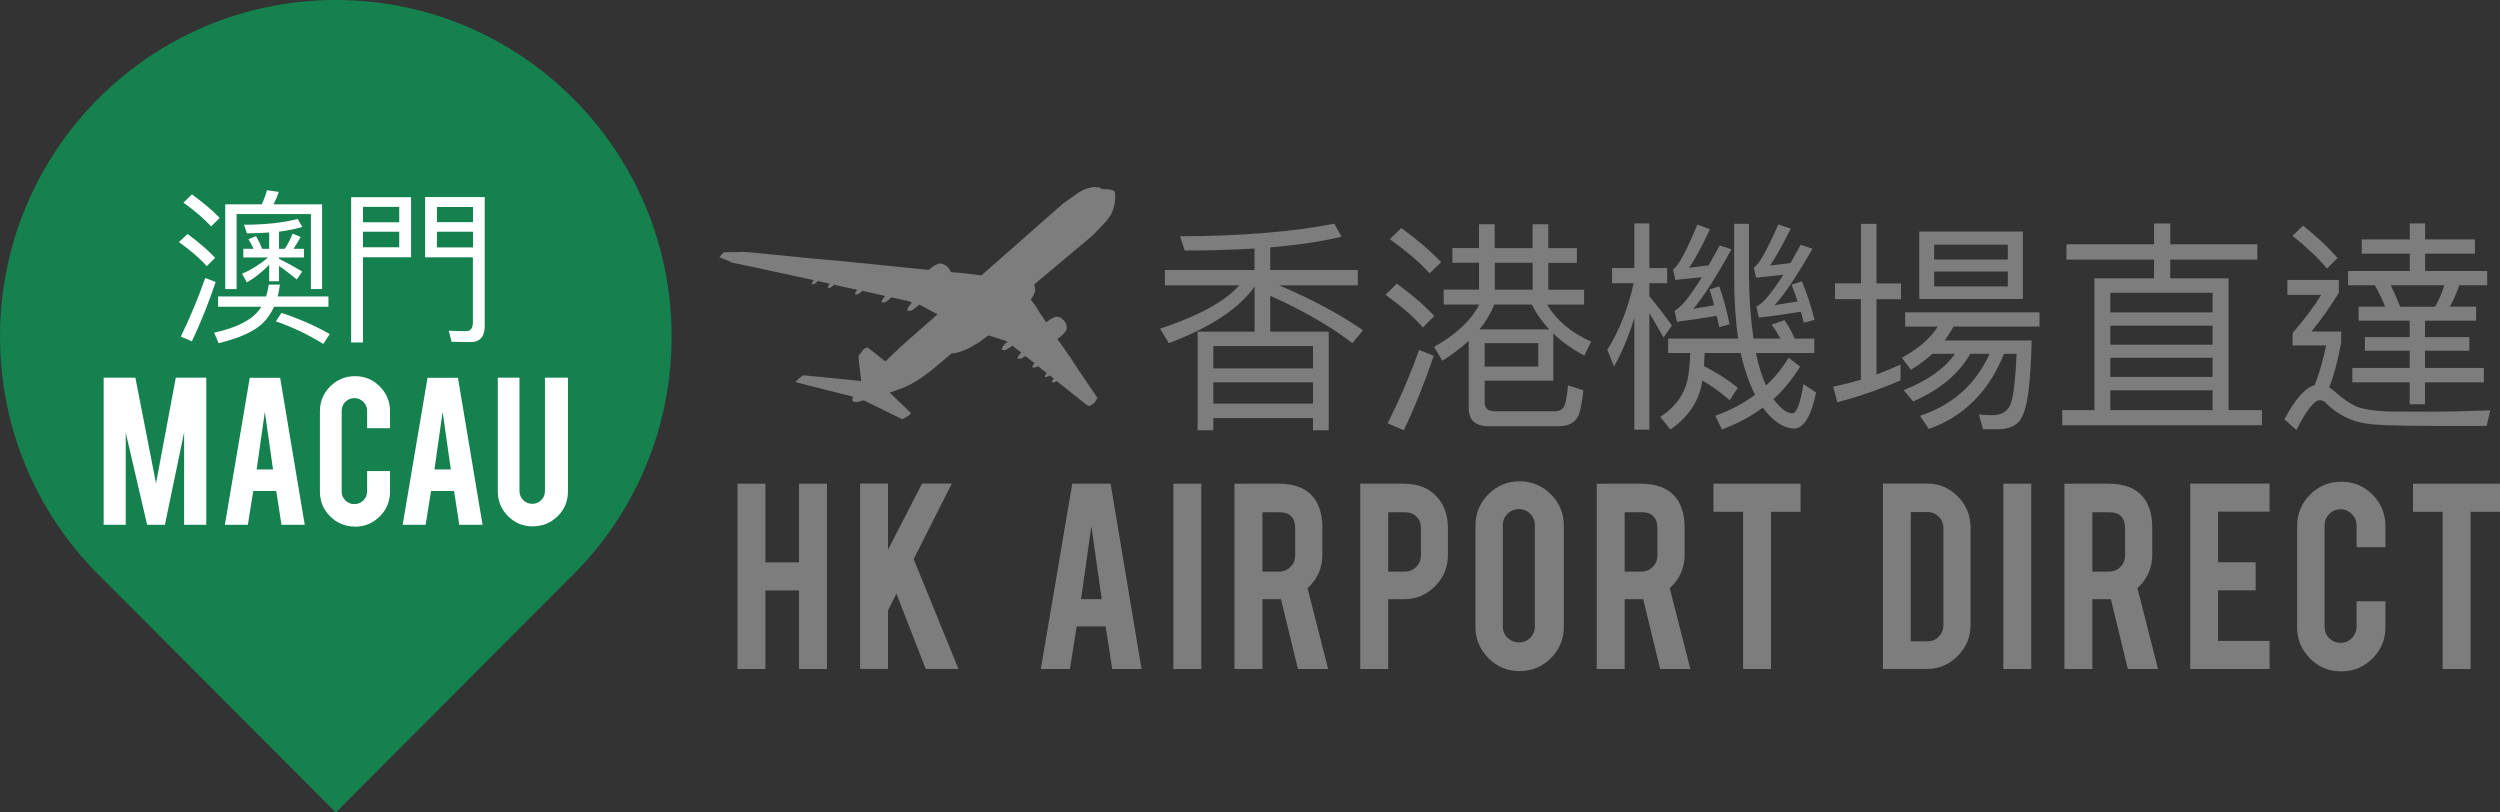<svg fill="none" height="52" viewBox="0 0 160 52" width="160" xmlns="http://www.w3.org/2000/svg" xmlns:xlink="http://www.w3.org/1999/xlink"><rect x="0" y="0" width="160" height="52" fill="#333333" stroke="none"/><clipPath id="a"><path d="m0 0h160v52h-160z"/></clipPath><g clip-path="url(#a)"><path d="m42.983 21.542c0-11.898-9.622-21.542-21.491-21.542-11.87 0-21.491 9.644-21.491 21.542 0 6.116 2.539 11.63 6.622 15.554l14.869 14.904 14.869-14.904c4.078-3.923 6.622-9.438 6.622-15.554z" fill="#15814f"/><g fill="#fff"><path d="m13.772 16.495-.539.54c-.424-.486-1.024-.996-1.781-1.543l.551-.516c.697.51 1.284 1.014 1.769 1.524zm.03 1.555c-.454 1.342-.957 2.611-1.521 3.796l-.709-.304c.6-1.227 1.115-2.472 1.563-3.753zm.255-4.099-.545.54c-.43-.474-1.024-.984-1.769-1.524l.539-.528c.697.51 1.297 1.002 1.781 1.512zm2.975 5.023c.073-.243.127-.498.17-.759h.715c-.043.273-.085.528-.145.759h3.248v.656h-3.478c-.188.401-.424.753-.715 1.045-.57.547-1.521.972-2.836 1.288l-.285-.674c1.169-.255 2.011-.626 2.539-1.087.188-.17.345-.358.485-.571h-2.775v-.656zm.8-6.687c-.085.285-.2.547-.327.789h3.108v5.423h-.715v-4.798h-4.756v4.798h-.727v-5.423h2.333c.145-.298.255-.589.339-.899l.751.103zm1.509 2.241c-.442.128-.939.231-1.484.298v1.099h.37c.212-.328.382-.656.497-.972l.515.212c-.145.273-.297.528-.454.759h.666v.553h-1.593v.085c.485.243.982.516 1.484.814l-.345.51c-.442-.358-.824-.656-1.139-.869v.984h-.63v-1.057c-.412.431-.885.814-1.424 1.13l-.315-.553c.63-.273 1.181-.625 1.666-1.045h-1.581v-.553h.654c-.103-.231-.224-.431-.327-.613l.485-.2c.145.255.285.528.388.814h.454v-1.045c-.442.03-.915.055-1.424.055l-.188-.553c1.381 0 2.533-.128 3.436-.37l.297.516zm1.763 6.851-.412.632c-.994-.613-2.006-1.087-3.036-1.445l.357-.541c1.127.37 2.163.826 3.09 1.354z"/><path d="m26.308 16.465h-3.078v5.454h-.757v-9.298h3.835zm-.757-3.225h-2.321v.984h2.321zm-2.321 2.587h2.321v-.996h-2.321zm3.975.644v-3.857h3.817v8.254c0 .674-.303 1.026-.909 1.026-.4 0-.812-.012-1.212-.018l-.182-.711c.4.018.769.03 1.115.03.285 0 .43-.188.43-.571v-4.154h-3.066zm3.066-3.225h-2.308v.972h2.308zm-2.308 2.587h2.308v-1.002h-2.308z"/><path d="m8.052 33.586h-1.418v-9.414h2.03l1.321 6.76 1.266-6.76h1.951v9.414h-1.418v-5.915l-1.23 5.915h-1.139l-1.369-5.897v5.897z"/><path d="m16.208 31.424-.345 2.162h-1.472l1.593-9.408h1.945l1.575 9.408h-1.49l-.333-2.162h-1.478zm.745-5.09-.527 3.711h1.048l-.527-3.711z"/><path d="m22.721 33.701c-.624 0-1.157-.219-1.593-.656-.436-.437-.654-.966-.654-1.585v-5.132c0-.626.218-1.16.66-1.597.436-.437.969-.656 1.587-.656.618 0 1.151.219 1.587.662.436.437.654.972.654 1.591v1.075h-1.466v-1.105c0-.225-.079-.419-.242-.577-.158-.158-.351-.243-.576-.243-.224 0-.418.079-.576.243-.158.158-.236.352-.236.577v5.15c0 .225.079.419.236.577.158.158.345.237.576.237.23 0 .418-.079.576-.237.158-.158.242-.346.242-.577v-1.3h1.466v1.312c0 .626-.218 1.154-.66 1.591-.442.437-.963.656-1.581.656z"/><path d="m27.587 31.424-.345 2.162h-1.472l1.593-9.408h1.945l1.575 9.408h-1.49l-.333-2.162h-1.478zm.745-5.09-.527 3.711h1.048l-.527-3.711z"/><path d="m34.1 33.689c-.624 0-1.151-.219-1.587-.656-.436-.437-.654-.966-.654-1.585v-7.276h1.387v7.258c0 .225.079.419.242.577.158.158.351.237.576.237s.418-.079.576-.237.236-.346.236-.577v-7.258h1.472v7.276c0 .632-.218 1.16-.66 1.591s-.969.644-1.587.644z"/></g><g fill="#7d7d7d"><path d="m80.288 17.279v-1.373c-1.381.085-2.866.128-4.465.128l-.303-.911c3.963-.012 7.247-.291 9.87-.808l.473.838c-1.309.304-2.836.534-4.569.68v1.446h5.605v.984h-5.029c2.072.881 3.86 1.834 5.362 2.873l-.679.826c-1.4-1.081-3.157-2.095-5.259-3.031v2.296h3.744v6.31h-1.006v-.777h-6.38v.777h-1.006v-6.31h3.648v-2.891c-.982 1.403-2.811 2.612-5.489 3.626l-.564-.923c2.478-.826 4.162-1.749 5.071-2.776h-4.756v-.984zm3.744 6.298v-1.427h-6.38v1.427zm0 2.253v-1.36h-6.38v1.36z"/><path d="m91.788 20.224-.721.735c-.576-.662-1.381-1.36-2.393-2.095l.721-.711c.951.692 1.757 1.373 2.393 2.065zm-.03 2.545c-.576 1.707-1.212 3.292-1.915 4.768l-1.036-.45c.775-1.53 1.442-3.091 2.018-4.695l.939.377zm.473-5.994-.733.723c-.618-.692-1.472-1.415-2.551-2.192l.733-.711c1.006.723 1.86 1.458 2.551 2.18zm2.424-.893v-1.53h1.006v1.53h2.424v-1.53h1.006v1.53h1.83v.941h-1.83v1.719h2.29v.954h-2.363c.588.996 1.527 1.792 2.812 2.369l-.431.893c-.793-.419-1.454-.893-1.987-1.415v3.018h-4.393v1.385c0 .377.2.565.636.577h3.878c.291-.012.479-.128.588-.346.085-.188.176-.62.23-1.312l.982.316c-.073.723-.176 1.245-.291 1.561-.2.48-.606.723-1.212.735h-4.55c-.867 0-1.284-.389-1.284-1.172v-4.288c-.503.462-1.066.881-1.684 1.269l-.533-.881c1.412-.796 2.375-1.707 2.896-2.715h-2.278v-.954h2.26v-1.719h-1.703v-.941h1.703zm4.496 5.199c-.461-.492-.836-1.026-1.121-1.591h-2.393c-.23.565-.545 1.099-.951 1.591zm-.703 2.381v-1.5h-3.429v1.5zm-.357-4.925v-1.719h-2.424v1.719z"/><path d="m105.56 27.5h-.963v-7.148c-.346 1.124-.776 2.168-1.297 3.103l-.43-1.069c.775-1.245 1.339-2.672 1.684-4.263h-1.381v-.966h1.424v-2.861h.963v2.861h1.139v.966h-1.139v.838c.472.565.951 1.184 1.442 1.865l-.533.777c-.346-.62-.649-1.142-.909-1.561zm7.307-1.342s-.042-.055-.042-.073c-.776.577-1.654 1.039-2.624 1.403l-.418-.881c.963-.346 1.818-.796 2.539-1.342-.358-.711-.649-1.53-.879-2.472l-.042-.2h-2.303l-.042.838c.775.389 1.497.85 2.163 1.385l-.521.796c-.576-.504-1.169-.923-1.745-1.257l-.03.176c-.218 1.184-.891 2.18-2.018 2.958l-.648-.808c1.005-.65 1.611-1.518 1.787-2.599.073-.419.115-.911.127-1.488h-1.411v-.923h4.483c-.175-1.196-.26-2.539-.26-4.014v-3.334h.951v3.334c.012 1.5.115 2.842.291 4.014h1.727c-.176-.316-.358-.62-.576-.893l.824-.291c.242.334.461.723.66 1.184h1.255v.923h-3.733c.158.808.376 1.5.649 2.077.563-.522 1.036-1.111 1.442-1.773l.733.565c-.479.777-1.036 1.476-1.703 2.077.449.607.848.911 1.212.911.261 0 .503-.62.709-1.865l.806.534c-.315 1.53-.794 2.308-1.424 2.308-.661-.03-1.309-.449-1.933-1.269zm-2.175-5.399-.661.176c-.054-.261-.103-.492-.157-.723-.751.128-1.6.261-2.551.377l-.157-.711c.375-.146.963-.85 1.757-2.138-.534.055-1.097.115-1.703.176l-.145-.68c.303-.146.824-1.099 1.557-2.861l.806.291c-.546 1.172-.994 1.992-1.339 2.472.46-.061.878-.115 1.254-.158.23-.407.46-.826.709-1.269l.751.243c-1.036 1.877-1.86 3.146-2.448 3.814.491-.085.939-.158 1.339-.231-.085-.346-.188-.692-.291-1.008l.618-.2c.261.711.479 1.518.661 2.441zm5.447-.291-.691.188-.188-.705c-.806.128-1.702.261-2.696.377l-.157-.723c.375-.128.951-.808 1.726-2.022-.545.061-1.121.128-1.745.188l-.145-.662c.303-.128.824-1.038 1.569-2.745l.794.273c-.564 1.123-1.006 1.907-1.327 2.356.491-.055.921-.103 1.309-.158l.66-1.172.752.261c-1.024 1.773-1.83 2.976-2.424 3.608.533-.085 1.024-.176 1.472-.243-.127-.377-.26-.723-.387-1.069l.66-.219c.303.723.576 1.543.806 2.472z"/><path d="m119.102 18.141v-3.814h.993v3.814h1.57v1.008h-1.57v4.822c.522-.2 1.037-.407 1.539-.638v1.008c-1.254.547-2.605 1.026-4.047 1.403l-.261-.996c.606-.128 1.194-.273 1.77-.449v-5.156h-1.654v-1.008h1.654zm11.427 1.846v.911h-5.502c-.175.316-.357.607-.575.893h5.574c-.03 1.385-.103 2.496-.218 3.365-.115.85-.303 1.446-.563 1.792-.261.316-.679.492-1.255.522h-1.078l-.261-.941c.303.03.588.043.867.043.587 0 .981-.243 1.169-.735.176-.492.303-1.561.376-3.195h-.806c-.982 2.429-2.581 4.027-4.811 4.81l-.563-.838c2.072-.692 3.556-2.004 4.453-3.972h-1.236c-.751 1.3-1.957 2.308-3.66 3.049l-.606-.723c1.527-.607 2.624-1.373 3.284-2.326h-1.442c-.406.377-.866.711-1.381 1.026l-.576-.777c1.055-.565 1.818-1.227 2.303-1.992h-2.091v-.911h8.604zm-1.066-5.168v4.318h-6.629v-4.318zm-.964 1.792v-.954h-4.714v.954zm0 .765h-4.714v.954h4.714z"/><path d="m137.86 15.633v-1.33h1.036v1.33h5.575v.984h-5.575v1.196h3.733v8.436h2.133v.966h-12.779v-.966h2.06v-8.436h3.817v-1.196h-5.604v-.984zm3.745 4.361v-1.257h-6.544v1.257zm0 2.065v-1.215h-6.544v1.215zm0 2.065v-1.227h-6.544v1.227zm0 2.126v-1.269h-6.544v1.269z"/><path d="m149.688 17.91v.826c-.521.85-1.097 1.676-1.758 2.484h1.903v.692c-.2 1.154-.46 2.107-.763 2.873.115.073.242.176.375.292.461.419.921.735 1.4.954.491.176 1.151.273 1.987.304.806 0 1.715.012 2.739.012s2.248-.03 3.805-.085l-.23.996h-3.442c-1.097 0-2.072-.012-2.926-.043-1.006-.03-1.788-.146-2.303-.358-.606-.231-1.169-.607-1.654-1.099-.115-.103-.242-.146-.357-.146-.346 0-.849.638-1.497 1.907l-.763-.68c.678-1.3 1.327-2.022 1.932-2.192.303-.753.546-1.603.734-2.539h-2.145v-.796c.721-.826 1.339-1.634 1.83-2.442h-2.164v-.954h3.315zm-.085-1.403-.679.68c-.533-.65-1.266-1.342-2.205-2.095l.678-.65c.867.692 1.6 1.373 2.206 2.065zm5.604-2.211v1.026h3.187v.911h-3.187v1.111h3.975v.911h-1.787c-.158.462-.358.923-.606 1.373h1.684v.893h-3.272v1.057h2.836v.869h-2.836v1.099h3.763v.923h-3.763v1.403h-.981v-1.403h-3.672v-.923h3.672v-1.099h-2.866v-.869h2.866v-1.057h-3.272v-.893h1.702c-.2-.504-.43-.966-.66-1.373h-1.715v-.911h3.951v-1.111h-3.072v-.911h3.072v-1.026zm1.224 3.96h-3.429c.218.431.418.881.606 1.373h2.236c.26-.431.448-.893.587-1.373z"/><path d="m48.987 37.788v5.029h-1.787v-11.861h1.787v5.035h2.151v-5.035h1.787v11.861h-1.787v-5.029z"/><path d="m56.833 39.052v3.759h-1.787v-11.867h1.787v4.233l2.181-4.233h1.903l-2.442 4.84 2.866 7.027h-2.096l-1.872-4.816-.533 1.057z"/><path d="m68.909 40.09-.436 2.727h-1.86l2.012-11.861h2.454l1.981 11.861h-1.878l-.418-2.727h-1.866zm.939-6.42-.66 4.676h1.321z"/><path d="m76.883 42.817h-1.787v-11.861h1.787z"/><path d="m81.827 30.956c.994 0 1.727.273 2.193.826.412.48.612 1.148.612 2.004v1.725c0 .838-.315 1.549-.951 2.132l1.321 5.175h-1.933l-1.085-4.47h-1.188v4.47h-1.788v-11.861zm1.066 2.861c0-.686-.339-1.032-1.018-1.032h-1.079v3.796h1.079c.285 0 .527-.103.721-.304.2-.2.297-.443.297-.729z"/><path d="m89.873 30.956c.867 0 1.563.273 2.078.826.479.522.715 1.19.715 2.004v1.725c0 .783-.273 1.452-.818 2.004-.545.553-1.206.832-1.975.832h-1.03v4.47h-1.787v-11.861zm1.066 2.861c0-.31-.091-.559-.279-.747-.188-.188-.43-.285-.739-.285h-1.079v3.796h1.079c.285 0 .527-.103.721-.304.2-.2.297-.443.297-.729z"/><path d="m97.253 30.804c.788 0 1.454.279 2.006.832.551.553.825 1.227.825 2.004v6.474c0 .789-.279 1.458-.831 2.01-.551.553-1.224.826-2.0.826-.776 0-1.454-.279-2-.832-.545-.553-.824-1.227-.824-2.004v-6.474c0-.79.279-1.458.83-2.01s1.218-.826 1.993-.826zm.976 2.8c0-.285-.097-.522-.297-.723-.2-.2-.436-.298-.721-.298s-.527.097-.727.298c-.2.2-.303.437-.303.723v6.492c0 .285.103.528.303.723.2.194.442.298.727.298s.527-.097.721-.298c.2-.201.297-.437.297-.723z"/><path d="m105.009 30.956c.993 0 1.726.273 2.193.826.412.48.612 1.148.612 2.004v1.725c0 .838-.315 1.549-.951 2.132l1.32 5.175h-1.932l-1.085-4.47h-1.188v4.47h-1.787v-11.861zm1.066 2.861c0-.686-.339-1.032-1.018-1.032h-1.079v3.796h1.079c.285 0 .527-.103.721-.304.2-.2.297-.443.297-.729z"/><path d="m111.558 32.754h-1.896v-1.798h5.574v1.798h-1.89v10.063h-1.788z"/><path d="m126.118 39.975c0 .783-.273 1.452-.824 2.004-.545.553-1.212.832-1.981.832h-2.806v-11.867h2.806c.781 0 1.442.279 1.987.832.545.553.818 1.221.818 1.998zm-2.745 1.069c.285 0 .521-.103.715-.31s.291-.443.291-.723v-6.207c0-.285-.097-.528-.297-.729-.2-.2-.436-.304-.715-.304h-1.078v8.272z"/><path d="m130.002 42.817h-1.788v-11.861h1.788z"/><path d="m134.94 30.956c.994 0 1.727.273 2.193.826.412.48.612 1.148.612 2.004v1.725c0 .838-.315 1.549-.951 2.132l1.321 5.175h-1.933l-1.084-4.47h-1.188v4.47h-1.787v-11.861zm1.066 2.861c0-.686-.339-1.032-1.018-1.032h-1.078v3.796h1.078c.285 0 .528-.103.721-.304.2-.2.297-.443.297-.729z"/><path d="m140.175 42.817v-11.867h5.077v1.798h-3.296v3.237h2.406v1.798h-2.406v3.237h3.296v1.798z"/><path d="m149.845 42.969c-.788 0-1.454-.273-2.005-.826-.552-.553-.824-1.221-.824-2.004v-6.474c0-.79.278-1.458.83-2.01.551-.553 1.224-.826 1.999-.826.776 0 1.454.279 2 .832.545.553.824 1.227.824 2.004v1.354h-1.848v-1.391c0-.285-.103-.528-.303-.729s-.443-.304-.727-.304c-.285 0-.528.103-.721.304-.2.2-.297.443-.297.729v6.492c0 .285.097.528.297.723.2.194.436.298.721.298.284 0 .527-.097.727-.298.2-.201.303-.437.303-.723v-1.64h1.848v1.658c0 .79-.279 1.458-.83 2.004-.552.547-1.218.826-1.994.826z"/><path d="m156.328 32.754h-1.896v-1.798h5.574v1.798h-1.89v10.063h-1.788z"/><path d="m70.375 11.995c-.073 0-.145 0-.218 0l.012-.024c-.085 0-.17 0-.248 0l.012.024c-.067 0-.133 0-.194.024-.242.043-.461.164-.673.279-.339.243-.685.474-1.018.723-.873.765-1.751 1.53-2.618 2.302-.878.765-1.751 1.53-2.623 2.302-.497-.049-.988-.14-1.49-.17-.145-.024-.291-.012-.436-.036-.067-.018-.067-.103-.097-.152-.133-.219-.357-.383-.618-.401-.151 0-.279.097-.418.158-.109.073-.2.182-.315.249-1.836-.188-3.678-.37-5.514-.559-.624-.067-1.248-.097-1.866-.164-1.351-.134-2.702-.267-4.047-.401-.218 0-.436-.055-.654-.018-.279.012-.557 0-.83.012-.079.012-.176-.03-.236.036-.091.085-.176.182-.242.285.23.091.461.182.685.285.049.024.097.055.158.067.867.17 1.733.364 2.599.553.557.115 1.109.237 1.666.358.309.061.618.146.927.194-.061.079-.115.164-.127.267.17.036.285-.097.388-.206.255.067.509.121.763.17-.042.073-.097.146-.121.225-.012.055.054.061.091.055.127-.03.212-.128.309-.213.206.055.424.091.63.146.285.049.557.128.842.176-.018.03-.03.055-.049.085-.03.073-.121.152-.06.225.182.012.321-.121.448-.237.485.115.976.206 1.46.328-.091.121-.23.243-.224.413.091 0 .182.018.261-.03.127-.085.255-.176.351-.298.261.055.521.109.776.176.115.012.224.055.345.073.079.006.139.067.2.109-.103.091-.188.2-.261.322-.018.049-.036.103-.042.158.109.067.236.024.345-.03.158-.097.291-.225.43-.346.279.158.57.304.848.456.103.055.212.109.315.17-.739.674-1.509 1.312-2.248 1.992-.176.134-.315.31-.491.449-.206.188-.388.395-.594.577-.376-.285-.733-.595-1.115-.881-.024-.024-.054-.024-.085-.006-.091.03-.176.079-.236.158-.097.121-.188.249-.279.37-.006.091 0 .182.018.267 0 .2.049.395.061.595.036.249.061.504.091.753-.982-.109-1.963-.194-2.945-.298-.267-.012-.527-.067-.794-.067-.176.128-.333.273-.479.425.23.067.46.115.691.182.17.049.339.079.509.128.145.03.291.073.442.109.091.03.182.049.273.073.079.018.158.036.236.061.236.061.473.121.709.176.067.012.139.03.206.049.17.049.339.085.509.128.042.012.079.018.121.03-.03.085-.073.176-.036.267.061.073.17.067.261.085.145-.012.279-.079.418-.109.042-.012.079.018.115.03.782.383 1.557.765 2.339 1.148.054.043.115-.012.17-.036.158-.097.339-.17.436-.334-.097-.097-.206-.188-.297-.291-.357-.334-.709-.68-1.06-1.02.394-.134.788-.267 1.163-.437.151-.073.297-.17.448-.243.848-.516 1.581-1.19 2.345-1.822.248-.012.491-.085.721-.17.182-.079.376-.146.545-.255.23-.14.461-.267.679-.425.139-.097.273-.212.412-.31.273.091.557.164.83.261.139.049.291.067.406.164-.097.024-.164.103-.224.176-.024.03-.049.055-.073.085-.042.073-.085.146-.079.231.049.012.097.018.145.03.206-.03.37-.158.527-.292.2.14.37.316.576.443-.097.115-.242.219-.242.389.091 0 .194.024.279-.024.079-.043.158-.091.23-.14.194.152.388.316.588.462-.073.073-.139.158-.158.267.133.03.267-.018.376-.085.182.158.37.304.564.449-.061.073-.164.152-.115.255.073-.018.145-.03.218-.049.024-.018.049-.043.073-.061.091.067.17.146.273.206-.049.067-.133.128-.127.225.103.061.218-.012.309-.067.467.37.939.747 1.406 1.123.158.121.315.243.467.377.061.061.158.067.236.097.097-.067.212-.115.291-.201.079-.097.145-.206.206-.316-.327-.486-.654-.966-.982-1.452-.273-.37-.497-.771-.763-1.148-.273-.389-.533-.783-.812-1.166.036-.036.073-.073.115-.091.073-.067.145-.134.224-.2.085-.091.151-.188.23-.285.061-.176 0-.37-.085-.522-.121-.176-.309-.34-.533-.334-.103 0-.194.061-.285.097-.145.061-.261.176-.388.261-.188-.298-.406-.571-.582-.881-.115-.206-.279-.383-.406-.583.079-.121.176-.237.218-.377.115-.176.042-.395 0-.583 1.181-.99 2.357-1.98 3.538-2.964.242-.182.43-.425.648-.632.194-.219.412-.407.576-.65.285-.358.394-.82.424-1.263 0-.152.012-.31-.049-.456-.054-.03-.109-.049-.164-.079-.048-.03-.109-.024-.164-.024v-.018c-.139 0-.279-.012-.418-.006v-.018s-.055-.006-.073-.012c-.03-.018-.067-.03-.103-.03v-.024z"/></g></g></svg>